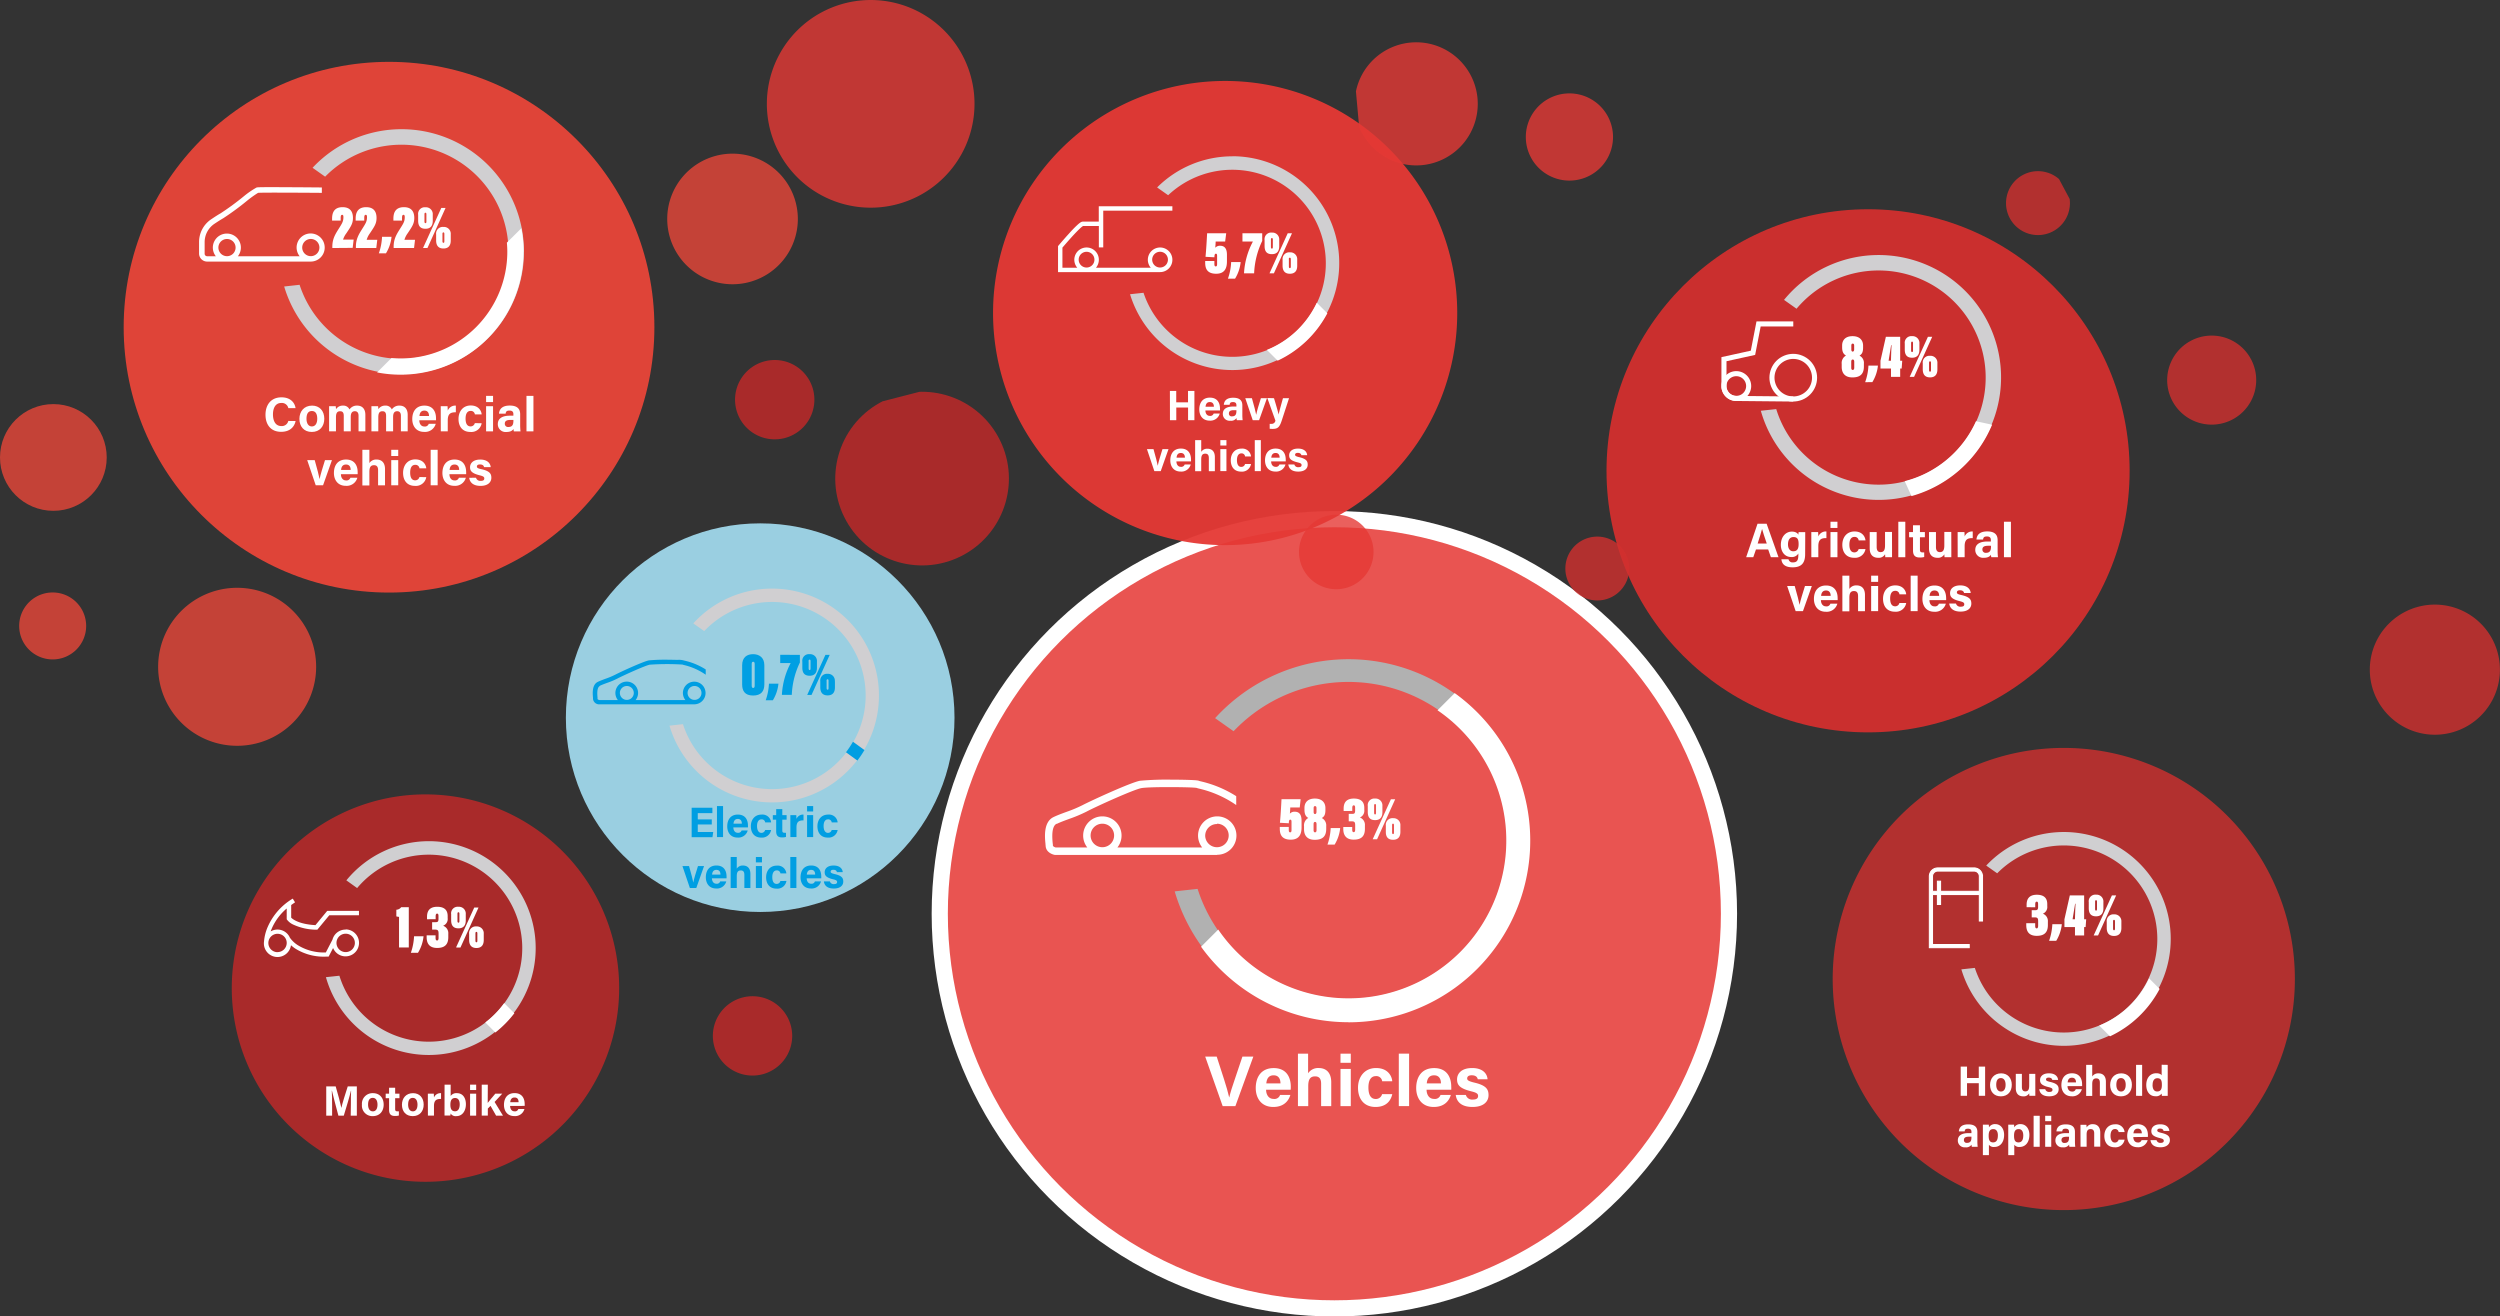 <svg xmlns="http://www.w3.org/2000/svg" xmlns:xlink="http://www.w3.org/1999/xlink" viewBox="0 0 927.24 488.28"><rect x="0" y="0" width="927.24" height="488.28" fill="#333333" stroke="none"/><defs><style>.cls-1,.cls-33,.cls-4,.cls-44{fill:none;}.cls-2{clip-path:url(#clip-path);}.cls-3{fill:#e95451;}.cls-33,.cls-4,.cls-44{stroke:#fff;}.cls-4{stroke-miterlimit:8;stroke-width:6px;}.cls-5{clip-path:url(#clip-path-2);}.cls-14,.cls-6{fill:#e84639;}.cls-10,.cls-12,.cls-6,.cls-8{opacity:0.95;}.cls-7{clip-path:url(#clip-path-3);}.cls-20,.cls-8{fill:#e53935;}.cls-9{clip-path:url(#clip-path-4);}.cls-10,.cls-25{fill:#d2302f;}.cls-11{clip-path:url(#clip-path-5);}.cls-12{fill:#a0d7ea;}.cls-13{clip-path:url(#clip-path-6);}.cls-14,.cls-20,.cls-25,.cls-35{opacity:0.8;}.cls-15{clip-path:url(#clip-path-7);}.cls-16{clip-path:url(#clip-path-8);}.cls-17{clip-path:url(#clip-path-9);}.cls-18{clip-path:url(#clip-path-10);}.cls-19{clip-path:url(#clip-path-11);}.cls-21{clip-path:url(#clip-path-12);}.cls-22{clip-path:url(#clip-path-14);}.cls-23{clip-path:url(#clip-path-16);}.cls-24{clip-path:url(#clip-path-18);}.cls-26{clip-path:url(#clip-path-20);}.cls-27{clip-path:url(#clip-path-22);}.cls-28{clip-path:url(#clip-path-24);}.cls-29{clip-path:url(#clip-path-26);}.cls-30{clip-path:url(#clip-path-28);}.cls-31{fill:#d0cfd1;}.cls-32{fill:#fff;}.cls-33,.cls-44{stroke-miterlimit:10;}.cls-33{stroke-width:0.39px;}.cls-34{clip-path:url(#clip-path-30);}.cls-35{fill:#c62828;}.cls-36{clip-path:url(#clip-path-32);}.cls-37{clip-path:url(#clip-path-34);}.cls-38{clip-path:url(#clip-path-36);}.cls-39{clip-path:url(#clip-path-38);}.cls-40{clip-path:url(#clip-path-40);}.cls-41{fill:#b1b1b1;}.cls-42{clip-path:url(#clip-path-42);}.cls-43{clip-path:url(#clip-path-44);}.cls-44{stroke-width:1.88px;}.cls-45{clip-path:url(#clip-path-47);}.cls-46{fill:#009fe3;}.cls-47{fill:#009ee2;}.cls-48{clip-path:url(#clip-path-49);}</style><clipPath id="clip-path" transform="translate(-1 -4.41)"><rect class="cls-1" x="345.55" y="192.98" width="300.72" height="300.71"/></clipPath><clipPath id="clip-path-2" transform="translate(-1 -4.41)"><rect class="cls-1" x="45.87" y="26.36" width="198.84" height="198.84"/></clipPath><clipPath id="clip-path-3" transform="translate(-1 -4.41)"><rect class="cls-1" x="368.32" y="33.44" width="174.17" height="174.17"/></clipPath><clipPath id="clip-path-4" transform="translate(-1 -4.41)"><rect class="cls-1" x="595.85" y="81.03" width="196.02" height="196.02"/></clipPath><clipPath id="clip-path-5" transform="translate(-1 -4.41)"><rect class="cls-1" x="209.88" y="197.52" width="146.15" height="146.15"/></clipPath><clipPath id="clip-path-6" transform="translate(-1 -4.41)"><rect class="cls-1" x="58.66" y="221.43" width="60.6" height="60.6"/></clipPath><clipPath id="clip-path-7" transform="translate(-1 -4.41)"><rect class="cls-1" y="153.3" width="41.57" height="41.57"/></clipPath><clipPath id="clip-path-8" transform="translate(-1 -4.41)"><rect class="cls-1" x="247.47" y="60.4" width="50.45" height="50.45"/></clipPath><clipPath id="clip-path-9" transform="translate(-1 -4.41)"><rect class="cls-1" x="7.11" y="223.15" width="26.85" height="26.85"/></clipPath><clipPath id="clip-path-10" transform="translate(-1 -4.41)"><rect class="cls-1" x="284.42" y="3.42" width="79.02" height="79.02" transform="translate(-2.56 29.5) rotate(-5.19)"/></clipPath><clipPath id="clip-path-11" transform="translate(-1 -4.41)"><rect class="cls-1" x="-515.45" y="-251.84" width="1920" height="1080"/></clipPath><clipPath id="clip-path-12" transform="translate(-1 -4.41)"><rect class="cls-1" x="502.43" y="19.09" width="47.67" height="47.67" transform="matrix(1, -0.09, 0.09, 1, -1.73, 47.82)"/></clipPath><clipPath id="clip-path-14" transform="translate(-1 -4.41)"><rect class="cls-1" x="565.93" y="38.05" width="34.33" height="34.33" transform="translate(-2.6 53.03) rotate(-5.2)"/></clipPath><clipPath id="clip-path-16" transform="translate(-1 -4.41)"><rect class="cls-1" x="481.82" y="194.3" width="29.65" height="29.65" transform="translate(-16.89 45.82) rotate(-5.19)"/></clipPath><clipPath id="clip-path-18" transform="translate(-1 -4.41)"><rect class="cls-1" x="679.75" y="280.78" width="173.41" height="173.41" transform="translate(-82.77 403.69) rotate(-28.06)"/></clipPath><clipPath id="clip-path-20" transform="translate(-1 -4.41)"><rect class="cls-1" x="803.8" y="127.9" width="35" height="35" transform="translate(28.12 403.38) rotate(-28.06)"/></clipPath><clipPath id="clip-path-22" transform="translate(-1 -4.41)"><rect class="cls-1" x="580.58" y="202.44" width="25.68" height="25.68" transform="translate(-31.52 304.44) rotate(-28.06)"/></clipPath><clipPath id="clip-path-24" transform="translate(-1 -4.41)"><rect class="cls-1" x="744.03" y="66.91" width="25.68" height="25.68" transform="matrix(0.88, -0.47, 0.47, 0.88, 51.43, 365.35)"/></clipPath><clipPath id="clip-path-26" transform="translate(-1 -4.41)"><rect class="cls-1" x="878.97" y="227.66" width="50.26" height="50.26" transform="translate(-12.65 454.94) rotate(-28.06)"/></clipPath><clipPath id="clip-path-28" transform="translate(-1 -4.41)"><rect class="cls-1" x="704.8" y="312.99" width="123.31" height="108.99"/></clipPath><clipPath id="clip-path-30" transform="translate(-1 -4.41)"><rect class="cls-1" x="85.96" y="298.06" width="145.67" height="145.67" transform="translate(-88.97 52.47) rotate(-14.71)"/></clipPath><clipPath id="clip-path-32" transform="translate(-1 -4.41)"><rect class="cls-1" x="264.4" y="372.91" width="31.42" height="31.42" transform="translate(-89.5 83.86) rotate(-14.71)"/></clipPath><clipPath id="clip-path-34" transform="translate(-1 -4.41)"><rect class="cls-1" x="272.63" y="136.94" width="31.42" height="31.42" transform="translate(-29.31 78.21) rotate(-14.71)"/></clipPath><clipPath id="clip-path-36" transform="translate(-1 -4.41)"><rect class="cls-1" x="309.8" y="148.72" width="66.39" height="66.39" transform="matrix(0.97, -0.25, 0.25, 0.97, -34.95, 93.05)"/></clipPath><clipPath id="clip-path-38" transform="translate(-1 -4.41)"><rect class="cls-1" x="98.87" y="316.4" width="100.88" height="108.99"/></clipPath><clipPath id="clip-path-40" transform="translate(-1 -4.41)"><rect class="cls-1" x="388.53" y="248.91" width="183.72" height="184.6"/></clipPath><clipPath id="clip-path-42" transform="translate(-1 -4.41)"><rect class="cls-1" x="74.88" y="52.33" width="126.99" height="141.45"/></clipPath><clipPath id="clip-path-44" transform="translate(-1 -4.41)"><rect class="cls-1" x="639.47" y="99.04" width="104.15" height="146.41"/></clipPath><clipPath id="clip-path-47" transform="translate(-1 -4.41)"><rect class="cls-1" x="220.86" y="222.71" width="106.14" height="108.96"/></clipPath><clipPath id="clip-path-49" transform="translate(-1 -4.41)"><rect class="cls-1" x="393.42" y="62.39" width="104.29" height="123.51"/></clipPath></defs><g id="Livello_2" data-name="Livello 2"><g id="Livello_2-2" data-name="Livello 2"><g class="cls-2"><circle class="cls-3" cx="494.91" cy="338.92" r="146.36"/><circle class="cls-4" cx="494.91" cy="338.92" r="146.36"/></g><g class="cls-5"><circle class="cls-6" cx="144.29" cy="121.36" r="98.42"/></g><g class="cls-7"><path class="cls-8" d="M516.27,59.65a86.08,86.08,0,1,1-121.74,0A86.08,86.08,0,0,1,516.27,59.65Z" transform="translate(-1 -4.41)"/></g><g class="cls-9"><circle class="cls-10" cx="692.86" cy="174.62" r="97.01"/></g><g class="cls-11"><circle class="cls-12" cx="281.95" cy="266.18" r="72.07"/></g><g class="cls-13"><path class="cls-14" d="M109.67,231a29.3,29.3,0,1,1-41.43,0A29.3,29.3,0,0,1,109.67,231Z" transform="translate(-1 -4.41)"/></g><g class="cls-15"><circle class="cls-14" cx="19.79" cy="169.67" r="19.79"/></g><g class="cls-16"><path class="cls-14" d="M289.82,68.49a24.22,24.22,0,1,1-34.25,0A24.23,24.23,0,0,1,289.82,68.49Z" transform="translate(-1 -4.41)"/></g><g class="cls-17"><path class="cls-14" d="M29.32,227.79a12.42,12.42,0,1,1-17.57,0A12.43,12.43,0,0,1,29.32,227.79Z" transform="translate(-1 -4.41)"/></g><g class="cls-18"><g class="cls-19"><path class="cls-20" d="M294.35,18.27a38.51,38.51,0,1,1,4.93,54.24A38.52,38.52,0,0,1,294.35,18.27Z" transform="translate(-1 -4.41)"/></g></g><g class="cls-21"><g class="cls-19"><path class="cls-20" d="M508.73,28.31a22.83,22.83,0,1,1,2.92,32.16A22.84,22.84,0,0,1,508.73,28.31Z" transform="translate(-1 -4.41)"/></g></g><g class="cls-22"><g class="cls-19"><path class="cls-20" d="M570.67,44.87a16.17,16.17,0,1,1,2.07,22.77A16.16,16.16,0,0,1,570.67,44.87Z" transform="translate(-1 -4.41)"/></g></g><g class="cls-23"><g class="cls-19"><path class="cls-20" d="M486,200.28a13.82,13.82,0,1,1,1.77,19.47A13.82,13.82,0,0,1,486,200.28Z" transform="translate(-1 -4.41)"/></g></g><g class="cls-24"><g class="cls-19"><path class="cls-25" d="M684.47,342.51a85.71,85.71,0,1,1,57,107A85.71,85.71,0,0,1,684.47,342.51Z" transform="translate(-1 -4.41)"/></g></g><g class="cls-26"><g class="cls-19"><path class="cls-25" d="M805.51,140.6a16.51,16.51,0,1,1,11,20.59A16.51,16.51,0,0,1,805.51,140.6Z" transform="translate(-1 -4.41)"/></g></g><g class="cls-27"><g class="cls-19"><path class="cls-25" d="M582.1,211.83A11.84,11.84,0,1,1,590,226.61,11.84,11.84,0,0,1,582.1,211.83Z" transform="translate(-1 -4.41)"/></g></g><g class="cls-28"><g class="cls-19"><path class="cls-25" d="M745.54,76.3a11.85,11.85,0,1,1,7.88,14.78A11.85,11.85,0,0,1,745.54,76.3Z" transform="translate(-1 -4.41)"/></g></g><g class="cls-29"><g class="cls-19"><path class="cls-25" d="M881,245.75a24.13,24.13,0,1,1,16.05,30.12A24.14,24.14,0,0,1,881,245.75Z" transform="translate(-1 -4.41)"/></g></g><g class="cls-30"><path class="cls-31" d="M766.46,313a39.49,39.49,0,0,0-28.78,12.45l4.07,2.87a34.69,34.69,0,1,1-8.29,35.08l-5,.54a39.65,39.65,0,1,0,38-50.94" transform="translate(-1 -4.41)"/></g><path class="cls-32" d="M728.21,400h2.35v4.23h4.36V400h2.35v10.85h-2.35v-4.69h-4.36v4.69h-2.35Z" transform="translate(-1 -4.41)"/><path class="cls-32" d="M747.16,406.76c0,2.47-1.47,4.28-4.06,4.28s-4-1.8-4-4.23,1.52-4.3,4.11-4.3C745.61,402.51,747.16,404.21,747.16,406.76Zm-5.77,0c0,1.57.68,2.5,1.76,2.5s1.72-.93,1.72-2.49-.62-2.51-1.75-2.51S741.39,405.06,741.39,406.78Z" transform="translate(-1 -4.41)"/><path class="cls-32" d="M755.89,408.49c0,.78,0,1.64,0,2.36h-2.21c0-.21-.05-.65-.06-.94a2.31,2.31,0,0,1-2.24,1.13c-1.66,0-2.73-1-2.73-3V402.7h2.26v4.86c0,.9.28,1.64,1.26,1.64s1.45-.54,1.45-2.16V402.7h2.26Z" transform="translate(-1 -4.41)"/><path class="cls-32" d="M759.58,408.4a1.41,1.41,0,0,0,1.54,1c.84,0,1.14-.3,1.14-.8s-.35-.72-1.52-1c-2.65-.65-3.09-1.48-3.09-2.63s.85-2.47,3.31-2.47,3.31,1.35,3.38,2.46h-2.15c-.07-.3-.27-.87-1.33-.87-.75,0-1,.33-1,.7s.25.6,1.58.91c2.72.63,3.1,1.56,3.1,2.75,0,1.36-1,2.58-3.51,2.58s-3.5-1.19-3.68-2.64Z" transform="translate(-1 -4.41)"/><path class="cls-32" d="M767.83,407.26c0,1,.52,2,1.64,2a1.28,1.28,0,0,0,1.42-.87h2.26a3.57,3.57,0,0,1-3.74,2.63c-2.68,0-3.85-2-3.85-4.14,0-2.56,1.31-4.39,3.93-4.39,2.8,0,3.75,2,3.75,4.06a4.94,4.94,0,0,1,0,.69Zm3.15-1.38c0-.95-.39-1.75-1.49-1.75s-1.52.74-1.61,1.75Z" transform="translate(-1 -4.41)"/><path class="cls-32" d="M777,399.36v4.31a2.62,2.62,0,0,1,2.34-1.16c1.52,0,2.73.9,2.73,3.11v5.23h-2.24V406c0-1.06-.38-1.62-1.33-1.62-1.25,0-1.5.93-1.5,2.19v4.32h-2.25V399.36Z" transform="translate(-1 -4.41)"/><path class="cls-32" d="M791.71,406.76c0,2.47-1.48,4.28-4.06,4.28s-4-1.8-4-4.23,1.52-4.3,4.11-4.3C790.16,402.51,791.71,404.21,791.71,406.76Zm-5.77,0c0,1.57.67,2.5,1.76,2.5s1.72-.93,1.72-2.49-.63-2.51-1.75-2.51S785.94,405.06,785.94,406.78Z" transform="translate(-1 -4.41)"/><path class="cls-32" d="M793.26,410.85V399.36h2.25v11.49Z" transform="translate(-1 -4.41)"/><path class="cls-32" d="M805,399.36v9.25c0,.75,0,1.5,0,2.24h-2.17c0-.24-.09-.66-.1-.85a2.46,2.46,0,0,1-2.31,1c-2.06,0-3.38-1.65-3.38-4.19s1.4-4.34,3.71-4.34c1.17,0,1.8.42,2,.78v-3.93Zm-5.63,7.43c0,1.59.62,2.45,1.73,2.45,1.55,0,1.73-1.3,1.73-2.47,0-1.39-.2-2.45-1.68-2.45C800,404.32,799.39,405.25,799.39,406.79Z" transform="translate(-1 -4.41)"/><path class="cls-32" d="M734.4,427.64a18,18,0,0,0,.11,2.11h-2.16a3.43,3.43,0,0,1-.11-.8,2.4,2.4,0,0,1-2.29,1,2.52,2.52,0,0,1-2.8-2.55c0-1.86,1.49-2.72,3.88-2.72h1.17v-.49c0-.58-.21-1.15-1.26-1.15s-1.16.4-1.26,1h-2.15c.12-1.45,1-2.62,3.5-2.6,2.18,0,3.37.86,3.37,2.8ZM732.2,426h-.92c-1.36,0-1.87.42-1.87,1.21a1,1,0,0,0,1.18,1.08c1.43,0,1.61-1,1.61-2.07Z" transform="translate(-1 -4.41)"/><path class="cls-32" d="M738.68,429v3.85h-2.24v-9.31c0-.66,0-1.31,0-2h2.19a9.82,9.82,0,0,1,.07,1,2.58,2.58,0,0,1,2.37-1.2c1.83,0,3.25,1.53,3.25,4,0,2.88-1.58,4.47-3.56,4.47A2.25,2.25,0,0,1,738.68,429Zm3.33-3.47c0-1.49-.61-2.34-1.68-2.34-1.28,0-1.74.83-1.74,2.47s.42,2.46,1.64,2.46S742,427.21,742,425.55Z" transform="translate(-1 -4.41)"/><path class="cls-32" d="M748.09,429v3.85h-2.24v-9.31c0-.66,0-1.31,0-2H748a9.82,9.82,0,0,1,.07,1,2.58,2.58,0,0,1,2.37-1.2c1.83,0,3.25,1.53,3.25,4,0,2.88-1.58,4.47-3.56,4.47A2.25,2.25,0,0,1,748.09,429Zm3.33-3.47c0-1.49-.61-2.34-1.68-2.34-1.28,0-1.74.83-1.74,2.47s.42,2.46,1.64,2.46S751.42,427.21,751.42,425.55Z" transform="translate(-1 -4.41)"/><path class="cls-32" d="M755.26,429.75v-11.5h2.26v11.5Z" transform="translate(-1 -4.41)"/><path class="cls-32" d="M759.55,418.25h2.25v2h-2.25Zm0,3.34h2.25v8.16h-2.25Z" transform="translate(-1 -4.41)"/><path class="cls-32" d="M770.59,427.64a18,18,0,0,0,.11,2.11h-2.16a3.43,3.43,0,0,1-.11-.8,2.4,2.4,0,0,1-2.29,1,2.52,2.52,0,0,1-2.8-2.55c0-1.86,1.49-2.72,3.88-2.72h1.17v-.49c0-.58-.21-1.15-1.26-1.15s-1.16.4-1.26,1h-2.15c.12-1.45,1-2.62,3.5-2.6,2.18,0,3.37.86,3.37,2.8Zm-2.2-1.61h-.92c-1.36,0-1.87.42-1.87,1.21a1,1,0,0,0,1.18,1.08c1.43,0,1.61-1,1.61-2.07Z" transform="translate(-1 -4.41)"/><path class="cls-32" d="M772.64,423.65c0-.69,0-1.45,0-2.06h2.19a8.22,8.22,0,0,1,.09,1,2.47,2.47,0,0,1,2.36-1.22c1.64,0,2.7,1.1,2.7,3.15v5.19h-2.25v-4.94c0-.92-.31-1.58-1.31-1.58s-1.5.53-1.5,2v4.55h-2.26Z" transform="translate(-1 -4.41)"/><path class="cls-32" d="M789,427.11a3.39,3.39,0,0,1-3.67,2.82c-2.53,0-3.84-1.75-3.84-4.2s1.47-4.32,4-4.32A3.23,3.23,0,0,1,789,424.3h-2.21a1.27,1.27,0,0,0-1.39-1.13c-1,0-1.62.91-1.62,2.49s.62,2.52,1.61,2.52a1.39,1.39,0,0,0,1.39-1.07Z" transform="translate(-1 -4.41)"/><path class="cls-32" d="M792.24,426.15c0,1,.51,2,1.64,2a1.28,1.28,0,0,0,1.42-.87h2.26a3.57,3.57,0,0,1-3.74,2.63c-2.69,0-3.85-2-3.85-4.14,0-2.56,1.31-4.38,3.93-4.38,2.8,0,3.75,2,3.75,4a4.94,4.94,0,0,1,0,.69Zm3.15-1.38c0-.95-.39-1.75-1.49-1.75s-1.52.74-1.61,1.75Z" transform="translate(-1 -4.41)"/><path class="cls-32" d="M800.85,427.29a1.41,1.41,0,0,0,1.54,1c.83,0,1.14-.3,1.14-.79s-.35-.73-1.52-1c-2.66-.65-3.09-1.48-3.09-2.63s.85-2.46,3.3-2.46,3.31,1.34,3.38,2.45h-2.14c-.07-.3-.27-.87-1.34-.87-.74,0-1,.33-1,.7s.25.6,1.57.91c2.72.63,3.11,1.56,3.11,2.76s-1,2.57-3.51,2.57-3.5-1.19-3.68-2.64Z" transform="translate(-1 -4.41)"/><path class="cls-32" d="M752.66,340.88V340c0-1.82.67-3.73,3.8-3.73,2.48,0,3.86,1.11,3.86,3.45v.76a2.67,2.67,0,0,1-1.63,2.81v0a2.93,2.93,0,0,1,1.86,3v1.22c0,2.69-1.29,4-4.14,4-3.17,0-3.88-2-3.88-4v-.69h3.31v.92c0,.71.16,1,.57,1s.53-.49.53-1v-1.65c0-1.11-.25-1.43-1.29-1.43h-1.1V342h1.26c.69,0,1.11-.09,1.11-1.17v-1.08c0-.55-.09-.92-.51-.92s-.55.39-.55,1v1.09Z" transform="translate(-1 -4.41)"/><path class="cls-32" d="M761,353.34a21.34,21.34,0,0,0,1.2-6.14h3.52a14.54,14.54,0,0,1-2.07,6.14Z" transform="translate(-1 -4.41)"/><path class="cls-32" d="M770.6,351.36v-3.1h-3.91v-2.88l2-8.87H774v8.85h.76l-.21,2.9H774v3.1Zm0-6.41c0-1.87.19-4.44.21-5.36h-.16c-.18,1.22-.76,4.48-.94,5.77h.89Z" transform="translate(-1 -4.41)"/><path class="cls-32" d="M781.14,339v2.32c0,1.84-.85,2.95-2.72,2.95s-2.66-1-2.71-2.88V339a2.45,2.45,0,0,1,2.71-2.76A2.54,2.54,0,0,1,781.14,339Zm-3.61,12.37,6.76-14.85h1.58l-6.71,14.85Zm.53-12.51v2.67c0,.44.13.62.36.62s.35-.14.35-.64v-2.65c0-.44-.14-.57-.35-.57S778.06,338.41,778.06,338.85Zm9.75,7.43v2.32c0,1.84-.86,2.94-2.72,2.94s-2.67-1.08-2.71-2.87V346.3a2.47,2.47,0,0,1,2.71-2.76A2.54,2.54,0,0,1,787.81,346.28Zm-3.09-.14v2.67c0,.44.14.62.37.62s.35-.14.35-.64v-2.65c0-.44-.14-.57-.35-.57S784.72,345.7,784.72,346.14Z" transform="translate(-1 -4.41)"/><g class="cls-30"><path class="cls-32" d="M802,371.19l-3.91-3.91a34.79,34.79,0,0,1-18.5,17.5l4,4A40,40,0,0,0,802,371.19" transform="translate(-1 -4.41)"/><path class="cls-32" d="M733.19,326.33H719.7a3.11,3.11,0,0,0-3.11,3.11V355.9h14.78v-1.17H717.76V336.19h1.82v3.68h1.17v-3.68h14.38V346h1.17v-16.6a3.11,3.11,0,0,0-3.11-3.11M720.75,335v-3.75h-1.17V335h-1.82v-5.57a1.94,1.94,0,0,1,1.94-1.94h13.49a1.94,1.94,0,0,1,1.94,1.94V335Z" transform="translate(-1 -4.41)"/><path class="cls-33" d="M733.19,326.33H719.7a3.11,3.11,0,0,0-3.11,3.11V355.9h14.78v-1.18H717.76V336.19h1.82v3.68h1.17v-3.68h14.38V346h1.17v-16.6A3.11,3.11,0,0,0,733.19,326.33ZM720.75,335v-3.75h-1.17V335h-1.82v-5.57a1.94,1.94,0,0,1,1.94-1.94h13.49a1.94,1.94,0,0,1,1.94,1.94V335Z" transform="translate(-1 -4.41)"/></g><g class="cls-34"><g class="cls-19"><path class="cls-35" d="M96.77,334.66a71.84,71.84,0,1,1,25.8,98.26A71.84,71.84,0,0,1,96.77,334.66Z" transform="translate(-1 -4.41)"/></g></g><g class="cls-36"><g class="cls-19"><path class="cls-35" d="M267.41,381.2a14.71,14.71,0,1,1,5.28,20.12A14.7,14.7,0,0,1,267.41,381.2Z" transform="translate(-1 -4.41)"/></g></g><g class="cls-37"><g class="cls-19"><path class="cls-35" d="M275.64,145.23a14.71,14.71,0,1,1,5.28,20.12A14.7,14.7,0,0,1,275.64,145.23Z" transform="translate(-1 -4.41)"/></g></g><g class="cls-38"><g class="cls-19"><circle class="cls-35" cx="343" cy="181.92" r="32.2" transform="translate(-46.18 185.3) rotate(-29.09)"/></g></g><g class="cls-39"><path class="cls-31" d="M160.09,316.4a39.55,39.55,0,0,0-30.63,14.53l4,2.86a34.68,34.68,0,1,1-6.58,32.51l-5,.54a39.65,39.65,0,1,0,38.15-50.44" transform="translate(-1 -4.41)"/><path class="cls-32" d="M131.14,414.12c0-1.85,0-3.93.08-5.15h-.07c-.51,2.21-1.6,5.83-2.64,9.23h-2c-.79-3-1.91-7.09-2.39-9.26h-.07c.09,1.27.13,3.51.13,5.37v3.89H122V407.34h3.5c.84,2.84,1.79,6.39,2.12,8h0c.26-1.42,1.46-5.23,2.36-8h3.37V418.2h-2.27Z" transform="translate(-1 -4.41)"/><path class="cls-32" d="M143.3,414.11c0,2.46-1.48,4.27-4.06,4.27a3.89,3.89,0,0,1-4-4.23,3.94,3.94,0,0,1,4.11-4.29C141.74,409.86,143.3,411.55,143.3,414.11Zm-5.78,0c0,1.57.68,2.5,1.77,2.5s1.72-.93,1.72-2.49-.63-2.51-1.75-2.51S137.52,412.4,137.52,414.12Z" transform="translate(-1 -4.41)"/><path class="cls-32" d="M144.05,410.05h1.26v-2.21h2.25v2.21h1.6v1.69h-1.6v4c0,.62.19.86.86.86a4.88,4.88,0,0,0,.52,0v1.55a5.21,5.21,0,0,1-1.52.16c-1.59,0-2.11-.85-2.11-2.28v-4.29h-1.26Z" transform="translate(-1 -4.41)"/><path class="cls-32" d="M158.14,414.11c0,2.46-1.48,4.27-4.06,4.27s-4-1.8-4-4.23,1.52-4.29,4.11-4.29C156.59,409.86,158.14,411.55,158.14,414.11Zm-5.77,0c0,1.57.67,2.5,1.76,2.5s1.72-.93,1.72-2.49-.63-2.51-1.75-2.51S152.37,412.4,152.37,414.12Z" transform="translate(-1 -4.41)"/><path class="cls-32" d="M159.69,412.26c0-.81,0-1.53,0-2.21h2.21c0,.18.06,1,.06,1.43a2.59,2.59,0,0,1,2.62-1.62V412c-1.64,0-2.62.4-2.62,2.63v3.56h-2.25Z" transform="translate(-1 -4.41)"/><path class="cls-32" d="M165.89,406.7h2.26v4.21a2.55,2.55,0,0,1,2.33-1.05c2.22,0,3.32,1.83,3.32,4.12s-1.2,4.4-3.54,4.4a2.2,2.2,0,0,1-2.14-1,3.64,3.64,0,0,1-.09.78h-2.16c0-.89,0-1.79,0-2.67Zm5.62,7.32c0-1.36-.5-2.36-1.72-2.36s-1.75.84-1.75,2.5c0,1.38.41,2.43,1.73,2.43C170.91,416.59,171.51,415.56,171.51,414Z" transform="translate(-1 -4.41)"/><path class="cls-32" d="M175.35,406.7h2.26v2h-2.26Zm0,3.35h2.26v8.15h-2.26Z" transform="translate(-1 -4.41)"/><path class="cls-32" d="M181.89,413.48c.6-.81,1.68-2.07,2.81-3.43h2.58l-2.84,3.07,3.11,5.08H185l-2.07-3.63-1,1v2.62h-2.26V406.7h2.26Z" transform="translate(-1 -4.41)"/><path class="cls-32" d="M190.2,414.6c0,1,.51,2,1.63,2a1.28,1.28,0,0,0,1.42-.87h2.26a3.57,3.57,0,0,1-3.74,2.63c-2.68,0-3.85-2-3.85-4.14,0-2.56,1.32-4.38,3.93-4.38,2.8,0,3.75,2,3.75,4.06a4.86,4.86,0,0,1,0,.68Zm3.14-1.38c0-1-.39-1.75-1.49-1.75s-1.52.75-1.61,1.75Z" transform="translate(-1 -4.41)"/></g><path class="cls-32" d="M149,355.83V344.47a4,4,0,0,1-1-.18v-2.46a2.35,2.35,0,0,0,1.79-.94h2.83v14.94Z" transform="translate(-1 -4.41)"/><path class="cls-32" d="M153.38,357.81a21.6,21.6,0,0,0,1.19-6.14h3.52a14.36,14.36,0,0,1-2.07,6.14Z" transform="translate(-1 -4.41)"/><path class="cls-32" d="M159.38,345.35v-.9c0-1.82.67-3.72,3.79-3.72,2.49,0,3.87,1.1,3.87,3.45v.75a2.65,2.65,0,0,1-1.64,2.81v.05a2.92,2.92,0,0,1,1.87,3V352c0,2.69-1.29,4-4.14,4-3.18,0-3.89-2.05-3.89-4v-.69h3.31v.92c0,.72.16,1,.58,1s.53-.48.53-.94v-1.66c0-1.1-.26-1.43-1.29-1.43h-1.1v-2.76h1.26c.69,0,1.1-.09,1.1-1.17v-1.08c0-.55-.09-.92-.5-.92s-.55.39-.55,1v1.08Z" transform="translate(-1 -4.41)"/><path class="cls-32" d="M173.75,343.46v2.33c0,1.83-.85,2.94-2.71,2.94s-2.67-1-2.71-2.88v-2.36a2.44,2.44,0,0,1,2.71-2.76A2.53,2.53,0,0,1,173.75,343.46Zm-3.61,12.37L176.9,341h1.59l-6.71,14.85Zm.53-12.51V346c0,.44.14.62.37.62s.35-.14.35-.64v-2.65c0-.43-.14-.57-.35-.57S170.67,342.89,170.67,343.32Zm9.75,7.43v2.32c0,1.84-.85,2.95-2.71,2.95s-2.67-1.08-2.71-2.88v-2.36a2.47,2.47,0,0,1,2.71-2.76A2.53,2.53,0,0,1,180.42,350.75Zm-3.08-.14v2.67c0,.44.14.62.37.62s.34-.14.34-.64v-2.65c0-.43-.13-.57-.34-.57S177.34,350.18,177.34,350.61Z" transform="translate(-1 -4.41)"/><g class="cls-39"><path class="cls-32" d="M191.75,380.2,188,376.45a35,35,0,0,1-7,7.18l3.73,3.73a40.21,40.21,0,0,0,7.06-7.16" transform="translate(-1 -4.41)"/><path class="cls-32" d="M129.18,349.19a5,5,0,0,0-4.86,3.71l-2.47,4.77h-.12a18.32,18.32,0,0,1-10.28-2.7,10.35,10.35,0,0,1-2.94-2.79,5,5,0,0,0-7.12-2.31c.14-.4.3-.8.48-1.23a20.41,20.41,0,0,1,5.47-7.28v4l.14.2a6.13,6.13,0,0,0,2.31,1.79,20.81,20.81,0,0,0,8.5,1.88l.41,0,4.44-5.36h11v-1.63H122.37L118,347.54c-6.16-.34-8.43-2.21-9-2.77v-4.69c.46-.33.93-.65,1.43-1l-.85-1.38a22.84,22.84,0,0,0-9.21,10.33,17,17,0,0,0-1.45,5.61h0a5,5,0,0,0,10,1.35,13,13,0,0,0,1.58,1.23,19.8,19.8,0,0,0,11.27,3h1.12l1.65-3.2a5,5,0,1,0,4.68-6.9m-25.27,8.45a3.41,3.41,0,1,1,3.14-4.73h0l0,0a3.45,3.45,0,0,1,.25,1.29,3.41,3.41,0,0,1-3.4,3.41m25.27,0a3.41,3.41,0,1,1,3.41-3.41,3.41,3.41,0,0,1-3.41,3.41" transform="translate(-1 -4.41)"/></g><g class="cls-40"><path class="cls-41" d="M501.13,248.91a66.91,66.91,0,0,0-49.46,21.86l6.86,4.85a58.77,58.77,0,1,1-13.35,58.47l-8.49.93a67.17,67.17,0,1,0,64.44-86.11" transform="translate(-1 -4.41)"/></g><path class="cls-32" d="M454.48,414.66,448,396.29h4.27l2.74,8.48c.82,2.57,1.46,4.75,1.88,6.63h.05c.38-1.72,1.1-4,2-6.57l2.87-8.54h4.05l-6.66,18.37Z" transform="translate(-1 -4.41)"/><path class="cls-32" d="M470.59,408.58c0,1.73.87,3.41,2.77,3.41a2.17,2.17,0,0,0,2.41-1.47h3.82c-.49,1.69-2,4.46-6.33,4.46-4.54,0-6.51-3.4-6.51-7,0-4.32,2.22-7.42,6.65-7.42,4.74,0,6.35,3.43,6.35,6.88a8.48,8.48,0,0,1-.05,1.16Zm5.33-2.34c0-1.61-.67-3-2.53-3s-2.56,1.26-2.72,3Z" transform="translate(-1 -4.41)"/><path class="cls-32" d="M486.17,395.2v7.29a4.45,4.45,0,0,1,3.95-1.95c2.58,0,4.63,1.53,4.63,5.27v8.85H491v-8.28c0-1.79-.64-2.75-2.24-2.75-2.12,0-2.54,1.58-2.54,3.71v7.32h-3.82V395.2Z" transform="translate(-1 -4.41)"/><path class="cls-32" d="M498.19,395.2H502v3.41h-3.82Zm0,5.67H502v13.79h-3.82Z" transform="translate(-1 -4.41)"/><path class="cls-32" d="M517.39,410.21c-.48,2.29-2.09,4.77-6.21,4.77-4.29,0-6.5-3-6.5-7.12s2.49-7.32,6.69-7.32c4.65,0,5.94,3.34,6,4.9h-3.73a2.16,2.16,0,0,0-2.37-1.9c-1.74,0-2.73,1.53-2.73,4.2,0,2.94,1,4.28,2.72,4.28a2.35,2.35,0,0,0,2.35-1.81Z" transform="translate(-1 -4.41)"/><path class="cls-32" d="M519.81,414.66V395.2h3.82v19.46Z" transform="translate(-1 -4.41)"/><path class="cls-32" d="M530.11,408.58c0,1.73.86,3.41,2.77,3.41a2.16,2.16,0,0,0,2.4-1.47h3.83c-.49,1.69-2,4.46-6.34,4.46-4.54,0-6.51-3.4-6.51-7,0-4.32,2.22-7.42,6.65-7.42,4.74,0,6.35,3.43,6.35,6.88a8.48,8.48,0,0,1,0,1.16Zm5.33-2.34c0-1.61-.67-3-2.54-3s-2.56,1.26-2.72,3Z" transform="translate(-1 -4.41)"/><path class="cls-32" d="M544.68,410.51a2.39,2.39,0,0,0,2.61,1.72c1.41,0,1.93-.5,1.93-1.34s-.6-1.23-2.57-1.72c-4.5-1.11-5.23-2.5-5.23-4.45s1.43-4.18,5.59-4.18,5.6,2.29,5.72,4.16H549.1c-.12-.51-.46-1.47-2.26-1.47-1.26,0-1.67.56-1.67,1.18s.43,1,2.67,1.54c4.6,1.07,5.25,2.65,5.25,4.67,0,2.28-1.73,4.36-5.94,4.36s-5.92-2-6.22-4.47Z" transform="translate(-1 -4.41)"/><path class="cls-32" d="M483.07,303.9h-3.52c0,.6-.09,1.68-.14,2.3a2.26,2.26,0,0,1,1.8-.73c1.86,0,2.53,1.33,2.53,3.33v2.46c0,2.21-.63,4.58-4,4.58-3.68,0-4.07-2.35-4.07-4.16v-.56H479v1.11c0,.5.1.89.51.89s.51-.34.51-.89v-3c0-.67-.19-.81-.46-.81s-.56.21-.53,1.34l-3.31-.19c.25-2.46.43-5.65.59-8.73h7.09Z" transform="translate(-1 -4.41)"/><path class="cls-32" d="M484.66,312v-1.11a3.15,3.15,0,0,1,1.58-3.1c-.8-.48-1.42-1.17-1.42-3.06v-.67c0-1.95,1.17-3.47,3.86-3.47s3.91,1.57,3.91,3.5v.73c0,1.93-.53,2.46-1.33,3a3.07,3.07,0,0,1,1.63,3v1c0,2.6-1.15,4.07-4.23,4.07C485.92,315.93,484.66,314.32,484.66,312Zm4.64.32v-2.21c0-.71-.27-.85-.55-.85s-.55.16-.55.85v2.21c0,.57.23.8.55.8S489.3,312.85,489.3,312.32Zm-1.08-8.12v1.34c0,.55.19.8.53.8s.53-.34.53-.83v-1.35c0-.49-.14-.76-.53-.76S488.22,303.63,488.22,304.2Z" transform="translate(-1 -4.41)"/><path class="cls-32" d="M493.35,317.68a21.7,21.7,0,0,0,1.2-6.14h3.52a14.54,14.54,0,0,1-2.07,6.14Z" transform="translate(-1 -4.41)"/><path class="cls-32" d="M499.35,305.21v-.89c0-1.82.67-3.73,3.8-3.73,2.48,0,3.86,1.11,3.86,3.45v.76a2.68,2.68,0,0,1-1.63,2.81v0a2.93,2.93,0,0,1,1.86,3v1.22c0,2.69-1.29,4-4.14,4-3.17,0-3.88-2.05-3.88-4v-.69h3.31v.92c0,.71.16,1,.57,1s.53-.48.53-.94v-1.65c0-1.11-.25-1.43-1.29-1.43h-1.1v-2.76h1.26c.69,0,1.11-.09,1.11-1.17v-1.08c0-.55-.09-.92-.51-.92s-.55.39-.55,1v1.08Z" transform="translate(-1 -4.41)"/><path class="cls-32" d="M513.73,303.33v2.32c0,1.84-.85,2.94-2.71,2.94s-2.67-1-2.72-2.87v-2.37a2.45,2.45,0,0,1,2.72-2.76A2.54,2.54,0,0,1,513.73,303.33Zm-3.61,12.37,6.76-14.85h1.59l-6.72,14.85Zm.53-12.51v2.67c0,.43.13.62.37.62s.34-.14.34-.65v-2.64c0-.44-.14-.57-.34-.57S510.65,302.75,510.65,303.19Zm9.75,7.43v2.32c0,1.84-.85,2.94-2.72,2.94S515,314.8,515,313v-2.37a2.47,2.47,0,0,1,2.71-2.76A2.54,2.54,0,0,1,520.4,310.62Zm-3.09-.14v2.67c0,.43.14.62.37.62s.35-.14.35-.65v-2.64c0-.44-.14-.57-.35-.57S517.31,310,517.31,310.48Z" transform="translate(-1 -4.41)"/><g class="cls-40"><path class="cls-32" d="M501.13,383.58a67.4,67.4,0,0,0,39.41-122.1l-6.37,6.37a58.52,58.52,0,1,1-81.33,81.33l-6.37,6.37a67.37,67.37,0,0,0,54.66,28" transform="translate(-1 -4.41)"/><path class="cls-32" d="M392.92,310c1.4-.68,2.95-1.24,4.58-1.84a54.06,54.06,0,0,0,6.38-2.67c3.77-2,17.61-8.25,20.44-8.77,3-.56,18.78-.41,20.45-.09a10,10,0,0,0,1.15.32A40,40,0,0,1,459.51,303v-3.29a41.94,41.94,0,0,0-12.93-5.45c-.34-.08-.73-.18-.83-.22-.27-.11-.6-.25-3.78-.36-1.79-.06-4.11-.1-6.54-.1a110.34,110.34,0,0,0-11.62.41c-3.39.63-17.53,7.11-21.22,9a48.84,48.84,0,0,1-6,2.53c-1.7.62-3.3,1.21-4.82,1.93-3.77,1.8-3.28,7.35-3,10,0,.29.05.55.06.72.11,2.17,2.2,3.12,3.42,3.33l.12,0h60.1v-.06a7.12,7.12,0,1,0-5.58-2.7H415.44a7.12,7.12,0,1,0-11.16,0H392.56c-.3-.08-1-.34-1.05-.73,0-.23,0-.5-.07-.83-.17-1.88-.56-6.29,1.48-7.26m16.94,0a4.36,4.36,0,1,1-4.36,4.36,4.36,4.36,0,0,1,4.36-4.36m42.53,0A4.36,4.36,0,1,1,448,314.4a4.36,4.36,0,0,1,4.36-4.36" transform="translate(-1 -4.41)"/></g><g class="cls-42"><path class="cls-31" d="M149.93,52.33a45.15,45.15,0,0,0-33,14.31l4.66,3.3a39.71,39.71,0,1,1-9.47,40.1l-5.72.63a45.41,45.41,0,1,0,43.52-58.34" transform="translate(-1 -4.41)"/></g><path class="cls-32" d="M110.64,160.57c-.5,2.32-2.25,4-5.37,4-3.94,0-5.8-2.79-5.8-6.33s1.92-6.46,5.93-6.46c3.31,0,4.92,1.94,5.22,4h-2.68a2.44,2.44,0,0,0-2.62-1.91c-2.22,0-3.08,2-3.08,4.25,0,2.11.75,4.32,3.15,4.32a2.46,2.46,0,0,0,2.54-1.9Z" transform="translate(-1 -4.41)"/><path class="cls-32" d="M121.28,159.72c0,2.82-1.69,4.9-4.64,4.9s-4.59-2.07-4.59-4.85,1.74-4.92,4.71-4.92C119.51,154.85,121.28,156.79,121.28,159.72Zm-6.61,0c0,1.79.78,2.86,2,2.86s2-1.07,2-2.85c0-1.95-.72-2.88-2-2.88S114.67,157.76,114.67,159.74Z" transform="translate(-1 -4.41)"/><path class="cls-32" d="M123.06,157.47c0-.8,0-1.6,0-2.4h2.47c0,.22.08.75.1,1.11a2.91,2.91,0,0,1,2.59-1.33,2.48,2.48,0,0,1,2.41,1.42,3.25,3.25,0,0,1,2.88-1.42c1.62,0,3,1,3,3.43v6.12h-2.53v-5.81c0-.84-.3-1.66-1.36-1.66s-1.53.7-1.53,2.14v5.33H128.5v-5.71c0-1-.24-1.75-1.34-1.75s-1.55.65-1.55,2.25v5.21h-2.55Z" transform="translate(-1 -4.41)"/><path class="cls-32" d="M138.76,157.47c0-.8,0-1.6,0-2.4h2.47a9.68,9.68,0,0,1,.1,1.11,2.94,2.94,0,0,1,2.6-1.33,2.45,2.45,0,0,1,2.4,1.42,3.26,3.26,0,0,1,2.88-1.42c1.63,0,3,1,3,3.43v6.12h-2.52v-5.81c0-.84-.31-1.66-1.37-1.66s-1.52.7-1.52,2.14v5.33H144.2v-5.71c0-1-.24-1.75-1.34-1.75s-1.55.65-1.55,2.25v5.21h-2.55Z" transform="translate(-1 -4.41)"/><path class="cls-32" d="M156.52,160.29c0,1.17.58,2.31,1.87,2.31a1.48,1.48,0,0,0,1.63-1h2.59a4.09,4.09,0,0,1-4.29,3c-3.07,0-4.41-2.3-4.41-4.75,0-2.93,1.51-5,4.51-5,3.2,0,4.29,2.32,4.29,4.65a6.53,6.53,0,0,1,0,.79Zm3.6-1.59c0-1.09-.45-2-1.71-2s-1.74.85-1.84,2Z" transform="translate(-1 -4.41)"/><path class="cls-32" d="M164.47,157.6c0-.93,0-1.75,0-2.53H167c0,.21.07,1.13.07,1.64a3,3,0,0,1,3-1.86v2.47c-1.88,0-3,.45-3,3v4.07h-2.58Z" transform="translate(-1 -4.41)"/><path class="cls-32" d="M179.65,161.39a3.88,3.88,0,0,1-4.19,3.23c-2.91,0-4.4-2-4.4-4.82s1.68-5,4.52-5c3.15,0,4,2.26,4.07,3.32h-2.52a1.47,1.47,0,0,0-1.6-1.3c-1.18,0-1.85,1-1.85,2.85,0,2,.71,2.89,1.84,2.89a1.58,1.58,0,0,0,1.59-1.22Z" transform="translate(-1 -4.41)"/><path class="cls-32" d="M181.29,151.24h2.58v2.3h-2.58Zm0,3.83h2.58v9.33h-2.58Z" transform="translate(-1 -4.41)"/><path class="cls-32" d="M193.93,162a21.62,21.62,0,0,0,.13,2.41h-2.47a3.63,3.63,0,0,1-.13-.91c-.34.53-1,1.13-2.62,1.13a2.88,2.88,0,0,1-3.2-2.93c0-2.12,1.7-3.11,4.44-3.11h1.33V158c0-.66-.24-1.31-1.43-1.31s-1.33.46-1.45,1.14h-2.46c.14-1.66,1.16-3,4-3,2.5,0,3.86,1,3.86,3.22Zm-2.51-1.84h-1.06c-1.56,0-2.13.48-2.13,1.38a1.19,1.19,0,0,0,1.34,1.24c1.64,0,1.85-1.14,1.85-2.37Z" transform="translate(-1 -4.41)"/><path class="cls-32" d="M196.27,164.4V151.24h2.58V164.4Z" transform="translate(-1 -4.41)"/><path class="cls-32" d="M117.72,175.07c.89,3.16,1.63,5.93,1.82,7.05h0c.26-1.54,1.18-4.36,2-7.05h2.58l-3.3,9.33H118.1l-3.16-9.33Z" transform="translate(-1 -4.41)"/><path class="cls-32" d="M127.45,180.29c0,1.17.59,2.31,1.88,2.31a1.49,1.49,0,0,0,1.63-1h2.58a4.09,4.09,0,0,1-4.28,3c-3.07,0-4.41-2.3-4.41-4.75,0-2.93,1.5-5,4.5-5,3.21,0,4.3,2.32,4.3,4.65a6.53,6.53,0,0,1,0,.79Zm3.61-1.59c0-1.09-.45-2-1.71-2s-1.74.85-1.84,2Z" transform="translate(-1 -4.41)"/><path class="cls-32" d="M138,171.24v4.93a3,3,0,0,1,2.67-1.32c1.74,0,3.13,1,3.13,3.56v6h-2.57v-5.6c0-1.21-.43-1.86-1.51-1.86-1.44,0-1.72,1.07-1.72,2.51v5H135.4V171.24Z" transform="translate(-1 -4.41)"/><path class="cls-32" d="M146.11,171.24h2.59v2.3h-2.59Zm0,3.83h2.59v9.33h-2.59Z" transform="translate(-1 -4.41)"/><path class="cls-32" d="M159.1,181.39a3.89,3.89,0,0,1-4.2,3.23c-2.9,0-4.4-2-4.4-4.82s1.68-5,4.53-5c3.14,0,4,2.26,4.07,3.32h-2.52a1.47,1.47,0,0,0-1.6-1.3c-1.19,0-1.85,1-1.85,2.85,0,2,.7,2.89,1.84,2.89a1.58,1.58,0,0,0,1.59-1.22Z" transform="translate(-1 -4.41)"/><path class="cls-32" d="M160.73,184.4V171.24h2.59V184.4Z" transform="translate(-1 -4.41)"/><path class="cls-32" d="M167.69,180.29c0,1.17.59,2.31,1.88,2.31a1.49,1.49,0,0,0,1.63-1h2.58a4.09,4.09,0,0,1-4.28,3c-3.07,0-4.41-2.3-4.41-4.75,0-2.93,1.5-5,4.5-5,3.21,0,4.3,2.32,4.3,4.65a6.53,6.53,0,0,1,0,.79Zm3.61-1.59c0-1.09-.45-2-1.71-2s-1.74.85-1.84,2Z" transform="translate(-1 -4.41)"/><path class="cls-32" d="M177.55,181.6a1.62,1.62,0,0,0,1.77,1.16c1,0,1.3-.34,1.3-.91s-.4-.83-1.74-1.16c-3-.75-3.54-1.69-3.54-3s1-2.83,3.79-2.83,3.79,1.55,3.87,2.81h-2.46c-.08-.34-.31-1-1.53-1-.85,0-1.13.37-1.13.79s.29.69,1.81,1c3.11.72,3.55,1.79,3.55,3.16,0,1.54-1.17,3-4,3s-4-1.37-4.21-3Z" transform="translate(-1 -4.41)"/><path class="cls-32" d="M124.26,96.4v-.46c0-2.81,1-4.51,2.32-6.6s1.79-2.81,1.79-4.39c0-.51-.07-.86-.48-.86s-.53.44-.53,1.15v1h-3.19v-.69c0-1.84.48-4.3,3.9-4.3,3,0,3.84,1.91,3.84,4s-.78,3.18-2.43,5.66a7.6,7.6,0,0,0-1.24,2.37h3.93l-.37,3.06Z" transform="translate(-1 -4.41)"/><path class="cls-32" d="M133,96.4v-.46c0-2.81,1-4.51,2.32-6.6s1.8-2.81,1.8-4.39c0-.51-.07-.86-.49-.86s-.53.44-.53,1.15v1h-3.19v-.69c0-1.84.48-4.3,3.91-4.3,3,0,3.84,1.91,3.84,4s-.78,3.18-2.44,5.66A7.6,7.6,0,0,0,137,93.34h3.93l-.37,3.06Z" transform="translate(-1 -4.41)"/><path class="cls-32" d="M141.51,98.37a21.48,21.48,0,0,0,1.19-6.14h3.52a14.36,14.36,0,0,1-2.07,6.14Z" transform="translate(-1 -4.41)"/><path class="cls-32" d="M147,96.4v-.46c0-2.81,1-4.51,2.33-6.6s1.79-2.81,1.79-4.39c0-.51-.07-.86-.48-.86s-.53.44-.53,1.15v1h-3.2v-.69c0-1.84.48-4.3,3.91-4.3,3,0,3.84,1.91,3.84,4s-.78,3.18-2.44,5.66A7.81,7.81,0,0,0,151,93.34h3.93l-.36,3.06Z" transform="translate(-1 -4.41)"/><path class="cls-32" d="M161.51,84v2.32c0,1.84-.85,2.94-2.71,2.94s-2.67-1-2.71-2.87V84.05a2.45,2.45,0,0,1,2.71-2.76A2.53,2.53,0,0,1,161.51,84ZM157.9,96.4l6.77-14.86h1.58L159.54,96.4Zm.53-12.51v2.67c0,.43.14.62.37.62s.35-.14.35-.65V83.89c0-.44-.14-.58-.35-.58S158.43,83.45,158.43,83.89Zm9.75,7.42v2.33c0,1.84-.85,2.94-2.71,2.94s-2.67-1.08-2.71-2.87V91.34a2.47,2.47,0,0,1,2.71-2.76A2.53,2.53,0,0,1,168.18,91.31Zm-3.08-.13v2.66c0,.44.14.63.37.63s.34-.14.34-.65V91.18c0-.44-.13-.58-.34-.58S165.1,90.74,165.1,91.18Z" transform="translate(-1 -4.41)"/><g class="cls-42"><path class="cls-32" d="M195.21,97.79a45.45,45.45,0,0,0-.85-8.71L189,94.4c.1,1.12.16,2.25.16,3.39a39.62,39.62,0,0,1-39.58,39.58c-1.15,0-2.28-.06-3.4-.15l-5.32,5.32a45.6,45.6,0,0,0,54.31-44.75" transform="translate(-1 -4.41)"/><path class="cls-32" d="M121.43,96.24a5.21,5.21,0,1,0-9.29,3.21H89.23a5.2,5.2,0,1,0-8.18,0H77.83a.93.93,0,0,1-.93-.94V94.24a8.19,8.19,0,0,1,3.63-6.82c1.29-.86,2.41-1.57,3.33-2.1a100.7,100.7,0,0,0,9-6.64,39.81,39.81,0,0,1,3.85-2.74c1.47-.15,15.19-.06,23.66,0l0-2c-.06,0-5.87-.06-11.7-.09-12-.07-12.3,0-12.58.15a31.33,31.33,0,0,0-4.5,3.08l0,0a98.5,98.5,0,0,1-8.79,6.46c-1,.56-2.11,1.29-3.44,2.18a10.19,10.19,0,0,0-4.53,8.49v4.27a3,3,0,0,0,3,2.95h38.5v0a5.19,5.19,0,0,0,5.1-5.19M85.14,93.05A3.19,3.19,0,1,1,82,96.24a3.19,3.19,0,0,1,3.19-3.19m31.09,6.37a3.19,3.19,0,1,1,3.19-3.18,3.19,3.19,0,0,1-3.19,3.18" transform="translate(-1 -4.41)"/></g><g class="cls-43"><path class="cls-31" d="M697.77,99a45.28,45.28,0,0,0-35.08,16.64l4.64,3.28a39.72,39.72,0,1,1-7.53,37.22l-5.72.62A45.41,45.41,0,1,0,697.77,99" transform="translate(-1 -4.41)"/></g><path class="cls-32" d="M684.08,140.5v-1.11a3.15,3.15,0,0,1,1.59-3.1c-.81-.49-1.43-1.18-1.43-3.06v-.67c0-1.95,1.17-3.47,3.86-3.47s3.91,1.56,3.91,3.49v.74c0,1.93-.53,2.46-1.33,3a3,3,0,0,1,1.63,3v1c0,2.6-1.15,4.07-4.23,4.07C685.35,144.43,684.08,142.82,684.08,140.5Zm4.65.32v-2.21c0-.71-.28-.85-.56-.85s-.55.16-.55.85v2.21c0,.57.23.8.55.8S688.73,141.35,688.73,140.82Zm-1.08-8.12V134c0,.56.18.81.52.81s.53-.35.53-.83v-1.36c0-.48-.14-.76-.53-.76S687.65,132.12,687.65,132.7Z" transform="translate(-1 -4.41)"/><path class="cls-32" d="M692.77,146.17A21.23,21.23,0,0,0,694,140h3.52a14.5,14.5,0,0,1-2.07,6.13Z" transform="translate(-1 -4.41)"/><path class="cls-32" d="M702.36,144.2v-3.11h-3.9v-2.87l2-8.88h5.31v8.86h.76l-.21,2.89h-.55v3.11Zm0-6.42c0-1.86.19-4.44.21-5.36h-.16c-.18,1.22-.76,4.49-.94,5.78h.89Z" transform="translate(-1 -4.41)"/><path class="cls-32" d="M712.9,131.83v2.32c0,1.84-.85,2.94-2.71,2.94s-2.67-1-2.72-2.87v-2.37a2.45,2.45,0,0,1,2.72-2.76A2.53,2.53,0,0,1,712.9,131.83Zm-3.61,12.37,6.76-14.86h1.59l-6.72,14.86Zm.53-12.51v2.67c0,.43.13.62.37.62s.34-.14.34-.65v-2.64c0-.44-.14-.58-.34-.58S709.82,131.25,709.82,131.69Zm9.75,7.43v2.32c0,1.84-.85,2.94-2.72,2.94s-2.66-1.08-2.71-2.87v-2.37a2.47,2.47,0,0,1,2.71-2.76A2.54,2.54,0,0,1,719.57,139.12Zm-3.09-.14v2.66c0,.44.14.63.37.63s.35-.14.35-.65V139c0-.44-.14-.58-.35-.58S716.48,138.54,716.48,139Z" transform="translate(-1 -4.41)"/><g class="cls-43"><path class="cls-32" d="M739.88,161.94l-6-1.3a39.8,39.8,0,0,1-26.43,22.23l2.52,5.54a45.78,45.78,0,0,0,29.89-26.47" transform="translate(-1 -4.41)"/></g><path class="cls-32" d="M652.28,208.21l-1,2.87h-2.64l4.22-12.43h3.37l4.41,12.43h-2.83l-1-2.87Zm4-2.21c-.88-2.62-1.44-4.29-1.74-5.41h0c-.31,1.22-.93,3.17-1.63,5.41Z" transform="translate(-1 -4.41)"/><path class="cls-32" d="M670.52,209.94c0,3-1.1,4.89-4.64,4.89s-4.07-1.9-4.16-3h2.63A1.49,1.49,0,0,0,666,213c1.67,0,2-1,2-2.85v-.45a2.76,2.76,0,0,1-2.63,1.31c-2.46,0-3.86-2-3.86-4.52,0-2.91,1.75-4.91,4.08-4.91,1.6,0,2.27.76,2.41,1.19,0-.25.08-.82.1-1h2.45c0,.83,0,1.78,0,2.67Zm-6.36-3.61c0,1.6.8,2.55,1.94,2.55,1.56,0,2-1.07,2-2.63s-.27-2.65-1.91-2.65C665,203.6,664.16,204.46,664.16,206.33Z" transform="translate(-1 -4.41)"/><path class="cls-32" d="M672.81,204.28c0-.93,0-1.75,0-2.53h2.53c0,.21.07,1.13.07,1.64a3,3,0,0,1,3-1.86V204c-1.87-.05-3,.45-3,3v4.07h-2.59Z" transform="translate(-1 -4.41)"/><path class="cls-32" d="M679.92,197.92h2.58v2.3h-2.58Zm0,3.83h2.58v9.33h-2.58Z" transform="translate(-1 -4.41)"/><path class="cls-32" d="M692.9,208.06a3.89,3.89,0,0,1-4.2,3.23c-2.9,0-4.39-2-4.39-4.81s1.68-4.95,4.52-4.95c3.14,0,4,2.26,4.07,3.31h-2.53a1.45,1.45,0,0,0-1.59-1.29c-1.18,0-1.85,1-1.85,2.85,0,2,.71,2.89,1.84,2.89a1.59,1.59,0,0,0,1.59-1.23Z" transform="translate(-1 -4.41)"/><path class="cls-32" d="M702.75,208.36c0,.9,0,1.88,0,2.72h-2.53c0-.25,0-.75-.07-1.08a2.65,2.65,0,0,1-2.57,1.29c-1.9,0-3.11-1.15-3.11-3.47v-6.07h2.58v5.56c0,1,.32,1.88,1.43,1.88s1.67-.63,1.67-2.48v-5h2.58Z" transform="translate(-1 -4.41)"/><path class="cls-32" d="M705.08,211.08V197.92h2.59v13.16Z" transform="translate(-1 -4.41)"/><path class="cls-32" d="M709.08,201.75h1.44v-2.53h2.58v2.53h1.83v1.94H713.1v4.6c0,.71.22,1,1,1,.14,0,.39,0,.58,0V211a5.63,5.63,0,0,1-1.73.18c-1.82,0-2.42-1-2.42-2.6v-4.91h-1.44Z" transform="translate(-1 -4.41)"/><path class="cls-32" d="M724.74,208.36c0,.9,0,1.88,0,2.72h-2.53c0-.25-.05-.75-.07-1.08a2.64,2.64,0,0,1-2.57,1.29c-1.9,0-3.11-1.15-3.11-3.47v-6.07h2.58v5.56c0,1,.32,1.88,1.44,1.88s1.66-.63,1.66-2.48v-5h2.58Z" transform="translate(-1 -4.41)"/><path class="cls-32" d="M727.08,204.28c0-.93,0-1.75,0-2.53h2.53c0,.21.07,1.13.07,1.64a3,3,0,0,1,3-1.86V204c-1.87-.05-3,.45-3,3v4.07h-2.58Z" transform="translate(-1 -4.41)"/><path class="cls-32" d="M741.91,208.66a22,22,0,0,0,.13,2.42h-2.47a4.34,4.34,0,0,1-.13-.92c-.34.53-1,1.13-2.62,1.13a2.89,2.89,0,0,1-3.2-2.92c0-2.13,1.71-3.11,4.44-3.11h1.34v-.57c0-.66-.24-1.31-1.44-1.31s-1.33.46-1.45,1.13h-2.45c.13-1.65,1.16-3,4-3,2.49,0,3.85,1,3.85,3.21Zm-2.51-1.83h-1c-1.56,0-2.14.47-2.14,1.37a1.2,1.2,0,0,0,1.34,1.25c1.65,0,1.85-1.14,1.85-2.38Z" transform="translate(-1 -4.41)"/><path class="cls-32" d="M744.26,211.08V197.92h2.58v13.16Z" transform="translate(-1 -4.41)"/><path class="cls-32" d="M666.65,221.75c.89,3.16,1.63,5.92,1.81,7h0c.26-1.54,1.18-4.35,2-7H673l-3.29,9.33H667l-3.16-9.33Z" transform="translate(-1 -4.41)"/><path class="cls-32" d="M676.38,227c0,1.17.59,2.31,1.88,2.31a1.46,1.46,0,0,0,1.62-1h2.59a4.08,4.08,0,0,1-4.28,3c-3.07,0-4.41-2.3-4.41-4.74,0-2.93,1.5-5,4.5-5,3.2,0,4.29,2.32,4.29,4.65a6.36,6.36,0,0,1,0,.78Zm3.61-1.58c0-1.09-.46-2-1.71-2s-1.74.85-1.84,2Z" transform="translate(-1 -4.41)"/><path class="cls-32" d="M686.92,217.92v4.93a3,3,0,0,1,2.67-1.32c1.74,0,3.12,1,3.12,3.56v6h-2.56v-5.6c0-1.22-.43-1.86-1.52-1.86-1.43,0-1.71,1.07-1.71,2.51v5h-2.59V217.92Z" transform="translate(-1 -4.41)"/><path class="cls-32" d="M695,217.92h2.59v2.3H695Zm0,3.83h2.59v9.33H695Z" transform="translate(-1 -4.41)"/><path class="cls-32" d="M708,228.06a3.87,3.87,0,0,1-4.19,3.23c-2.91,0-4.4-2-4.4-4.81s1.68-4.95,4.52-4.95c3.15,0,4,2.26,4.07,3.31H705.5a1.46,1.46,0,0,0-1.6-1.29c-1.18,0-1.85,1-1.85,2.85,0,2,.71,2.89,1.84,2.89a1.58,1.58,0,0,0,1.59-1.23Z" transform="translate(-1 -4.41)"/><path class="cls-32" d="M709.66,231.08V217.92h2.58v13.16Z" transform="translate(-1 -4.41)"/><path class="cls-32" d="M716.62,227c0,1.17.59,2.31,1.87,2.31a1.47,1.47,0,0,0,1.63-1h2.58a4.08,4.08,0,0,1-4.28,3c-3.07,0-4.4-2.3-4.4-4.74,0-2.93,1.5-5,4.5-5,3.2,0,4.29,2.32,4.29,4.65a4.78,4.78,0,0,1,0,.78Zm3.6-1.58c0-1.09-.45-2-1.71-2s-1.73.85-1.84,2Z" transform="translate(-1 -4.41)"/><path class="cls-32" d="M726.47,228.27a1.63,1.63,0,0,0,1.77,1.16c1,0,1.3-.34,1.3-.91s-.4-.83-1.74-1.16c-3-.75-3.53-1.69-3.53-3s1-2.83,3.78-2.83,3.79,1.55,3.87,2.81h-2.46c-.08-.34-.31-1-1.53-1-.85,0-1.13.38-1.13.8s.29.69,1.81,1c3.11.73,3.55,1.79,3.55,3.16,0,1.55-1.17,2.95-4,2.95s-4-1.37-4.2-3Z" transform="translate(-1 -4.41)"/><g class="cls-43"><circle class="cls-44" cx="666.11" cy="144.5" r="7.9" transform="translate(-5.59 261.49) rotate(-22.5)"/><path class="cls-44" d="M649.57,147.62A4.59,4.59,0,1,1,645,143,4.59,4.59,0,0,1,649.57,147.62Z" transform="translate(-1 -4.41)"/><path class="cls-44" d="M666.11,152.4,645,152.19a4.57,4.57,0,0,1-4.59-4.56v-10l10.76-2.37,2.08-10.7h12.87" transform="translate(-1 -4.41)"/></g><g class="cls-45"><path class="cls-31" d="M287.35,222.72a39.5,39.5,0,0,0-29.21,12.9l4.05,2.86A34.71,34.71,0,1,1,254.31,273l-5,.55a39.65,39.65,0,1,0,38.05-50.83" transform="translate(-1 -4.41)"/></g><path class="cls-46" d="M284.49,251.13v7.13c0,2.58-1.26,4.12-4.18,4.12-3.08,0-4.05-1.77-4.05-4.12v-7.1c0-3,1.82-4.12,4.07-4.12S284.49,248.28,284.49,251.13Zm-4.69-.41v7.91c0,.6.14.94.55.94s.56-.32.56-.94v-7.91c0-.51-.12-.87-.56-.87S279.8,250.24,279.8,250.72Z" transform="translate(-1 -4.41)"/><path class="cls-46" d="M285,264.13a21.34,21.34,0,0,0,1.2-6.14h3.52a14.54,14.54,0,0,1-2.07,6.14Z" transform="translate(-1 -4.41)"/><path class="cls-46" d="M297.67,247.29v2.85a30.52,30.52,0,0,0-3,12H291a28.18,28.18,0,0,1,3.26-11.8h-3.88v-3.06Z" transform="translate(-1 -4.41)"/><path class="cls-46" d="M304,249.78v2.32c0,1.84-.85,2.94-2.71,2.94s-2.67-1-2.71-2.87V249.8a2.45,2.45,0,0,1,2.71-2.76A2.53,2.53,0,0,1,304,249.78Zm-3.61,12.37,6.76-14.86h1.59L302,262.15Zm.53-12.51v2.67c0,.43.14.62.37.62s.34-.14.34-.65v-2.64c0-.44-.13-.58-.34-.58S300.89,249.2,300.89,249.64Zm9.75,7.43v2.32c0,1.84-.85,2.94-2.71,2.94s-2.67-1.08-2.72-2.87v-2.37a2.48,2.48,0,0,1,2.72-2.76A2.53,2.53,0,0,1,310.64,257.07Zm-3.08-.14v2.67c0,.43.14.62.37.62s.34-.14.34-.65v-2.64c0-.44-.13-.58-.34-.58S307.56,256.49,307.56,256.93Z" transform="translate(-1 -4.41)"/><g class="cls-45"><path class="cls-47" d="M321.63,282.61l-4.27-3.1a35.29,35.29,0,0,1-2.59,3.91L319,286.5a39.48,39.48,0,0,0,2.62-3.89" transform="translate(-1 -4.41)"/><path class="cls-47" d="M223.45,258.78c.83-.4,1.74-.73,2.71-1.09a30,30,0,0,0,3.76-1.57c2.23-1.17,10.4-4.87,12.07-5.18a94,94,0,0,1,12.08-.05,6.08,6.08,0,0,0,.68.19,23.6,23.6,0,0,1,8,3.58v-1.95a24.89,24.89,0,0,0-7.64-3.22l-.49-.12a6.65,6.65,0,0,0-2.23-.22c-1,0-2.43-.06-3.85-.06a65.54,65.54,0,0,0-6.86.25c-2,.37-10.36,4.19-12.53,5.33a29,29,0,0,1-3.57,1.49c-1,.37-1.95.72-2.85,1.15-2.22,1.06-1.93,4.33-1.79,5.91,0,.17,0,.32,0,.42a2.3,2.3,0,0,0,2,2h35.56v0a4.2,4.2,0,1,0-3.3-1.59H236.75a4.21,4.21,0,1,0-6.59,0h-6.92c-.17-.05-.61-.2-.62-.43s0-.3,0-.49c-.1-1.11-.33-3.72.87-4.29m10,0a2.58,2.58,0,1,1-2.58,2.57,2.57,2.57,0,0,1,2.58-2.57m25.11,0a2.58,2.58,0,1,1-2.58,2.57,2.57,2.57,0,0,1,2.58-2.57" transform="translate(-1 -4.41)"/></g><path class="cls-47" d="M265,310.2h-5.2V313h5.73l-.28,1.93h-7.72V304h7.69V306h-5.42v2.32H265Z" transform="translate(-1 -4.41)"/><path class="cls-47" d="M266.92,314.88v-11.5h2.26v11.5Z" transform="translate(-1 -4.41)"/><path class="cls-47" d="M273,311.29c0,1,.51,2,1.64,2a1.28,1.28,0,0,0,1.42-.87h2.26a3.57,3.57,0,0,1-3.74,2.64c-2.69,0-3.85-2-3.85-4.15,0-2.55,1.31-4.38,3.93-4.38,2.8,0,3.75,2,3.75,4.06a5.08,5.08,0,0,1,0,.69Zm3.15-1.39c0-.95-.4-1.75-1.49-1.75s-1.52.75-1.61,1.75Z" transform="translate(-1 -4.41)"/><path class="cls-47" d="M287,312.25a3.4,3.4,0,0,1-3.67,2.82c-2.53,0-3.84-1.76-3.84-4.21s1.47-4.32,3.95-4.32a3.22,3.22,0,0,1,3.56,2.89h-2.2a1.28,1.28,0,0,0-1.4-1.12c-1,0-1.62.9-1.62,2.48s.62,2.53,1.61,2.53a1.38,1.38,0,0,0,1.39-1.07Z" transform="translate(-1 -4.41)"/><path class="cls-47" d="M287.64,306.73h1.25v-2.21h2.26v2.21h1.6v1.69h-1.6v4c0,.62.19.86.86.86a4.77,4.77,0,0,0,.51,0v1.55A4.83,4.83,0,0,1,291,315c-1.59,0-2.12-.85-2.12-2.28v-4.29h-1.25Z" transform="translate(-1 -4.41)"/><path class="cls-47" d="M294.14,308.94c0-.81,0-1.53,0-2.21h2.21c0,.18.06,1,.06,1.43a2.61,2.61,0,0,1,2.61-1.62v2.15c-1.63,0-2.61.4-2.61,2.64v3.55h-2.26Z" transform="translate(-1 -4.41)"/><path class="cls-47" d="M300.34,303.38h2.26v2h-2.26Zm0,3.35h2.26v8.15h-2.26Z" transform="translate(-1 -4.41)"/><path class="cls-47" d="M311.68,312.25a3.39,3.39,0,0,1-3.66,2.82c-2.54,0-3.84-1.76-3.84-4.21s1.47-4.32,3.95-4.32a3.21,3.21,0,0,1,3.55,2.89h-2.2a1.28,1.28,0,0,0-1.4-1.12c-1,0-1.61.9-1.61,2.48s.62,2.53,1.6,2.53a1.4,1.4,0,0,0,1.4-1.07Z" transform="translate(-1 -4.41)"/><path class="cls-47" d="M256.56,325.62c.78,2.76,1.42,5.17,1.58,6.15h0c.23-1.34,1-3.8,1.74-6.15h2.25l-2.88,8.15h-2.38l-2.76-8.15Z" transform="translate(-1 -4.41)"/><path class="cls-47" d="M265.06,330.18c0,1,.51,2,1.64,2a1.28,1.28,0,0,0,1.42-.87h2.26a3.57,3.57,0,0,1-3.74,2.64c-2.69,0-3.85-2-3.85-4.15,0-2.55,1.31-4.38,3.93-4.38,2.8,0,3.75,2,3.75,4.06a5,5,0,0,1,0,.69Zm3.15-1.39c0-1-.4-1.75-1.5-1.75s-1.51.75-1.6,1.75Z" transform="translate(-1 -4.41)"/><path class="cls-47" d="M274.26,322.27v4.31a2.61,2.61,0,0,1,2.33-1.15c1.52,0,2.73.9,2.73,3.11v5.23h-2.24v-4.89c0-1.06-.38-1.63-1.32-1.63-1.26,0-1.5.94-1.5,2.2v4.32H272v-11.5Z" transform="translate(-1 -4.41)"/><path class="cls-47" d="M281.35,322.27h2.26v2h-2.26Zm0,3.35h2.26v8.15h-2.26Z" transform="translate(-1 -4.41)"/><path class="cls-47" d="M292.69,331.14A3.4,3.4,0,0,1,289,334c-2.54,0-3.85-1.76-3.85-4.21s1.47-4.32,3.95-4.32a3.22,3.22,0,0,1,3.56,2.89h-2.2a1.28,1.28,0,0,0-1.4-1.12c-1,0-1.62.9-1.62,2.48,0,1.74.62,2.53,1.61,2.53a1.38,1.38,0,0,0,1.39-1.07Z" transform="translate(-1 -4.41)"/><path class="cls-47" d="M294.12,333.77v-11.5h2.26v11.5Z" transform="translate(-1 -4.41)"/><path class="cls-47" d="M300.2,330.18c0,1,.51,2,1.63,2a1.27,1.27,0,0,0,1.42-.87h2.26a3.57,3.57,0,0,1-3.74,2.64c-2.68,0-3.85-2-3.85-4.15,0-2.55,1.31-4.38,3.93-4.38,2.8,0,3.75,2,3.75,4.06a5,5,0,0,1,0,.69Zm3.14-1.39c0-1-.39-1.75-1.49-1.75s-1.52.75-1.61,1.75Z" transform="translate(-1 -4.41)"/><path class="cls-47" d="M308.8,331.32a1.41,1.41,0,0,0,1.54,1c.84,0,1.14-.3,1.14-.79s-.35-.73-1.52-1c-2.65-.66-3.09-1.48-3.09-2.63s.85-2.47,3.31-2.47,3.31,1.35,3.38,2.45h-2.15c-.07-.3-.27-.87-1.33-.87-.75,0-1,.33-1,.7s.25.6,1.58.91c2.72.63,3.1,1.57,3.1,2.76,0,1.35-1,2.58-3.51,2.58s-3.5-1.2-3.68-2.64Z" transform="translate(-1 -4.41)"/><g class="cls-48"><path class="cls-31" d="M458.06,62.39a39.46,39.46,0,0,0-27.89,11.54l4.09,2.89A34.69,34.69,0,1,1,425.13,113l-5,.54a39.65,39.65,0,1,0,37.93-51.18" transform="translate(-1 -4.41)"/></g><path class="cls-32" d="M434.91,149.4h2.35v4.23h4.37V149.4H444v10.85h-2.35v-4.7h-4.37v4.7h-2.35Z" transform="translate(-1 -4.41)"/><path class="cls-32" d="M448.08,156.66c0,1,.51,2,1.64,2a1.3,1.3,0,0,0,1.42-.87h2.26a3.58,3.58,0,0,1-3.74,2.63c-2.69,0-3.85-2-3.85-4.14,0-2.56,1.31-4.39,3.93-4.39,2.8,0,3.75,2,3.75,4.06a4.94,4.94,0,0,1,0,.69Zm3.15-1.39c0-.94-.4-1.74-1.5-1.74s-1.51.74-1.6,1.74Z" transform="translate(-1 -4.41)"/><path class="cls-32" d="M461.78,158.15a17.6,17.6,0,0,0,.11,2.1h-2.16a3.27,3.27,0,0,1-.11-.79,2.41,2.41,0,0,1-2.29,1,2.51,2.51,0,0,1-2.79-2.55c0-1.86,1.49-2.72,3.88-2.72h1.16v-.5c0-.58-.21-1.15-1.26-1.15s-1.16.41-1.26,1h-2.15c.13-1.45,1-2.62,3.5-2.61,2.18,0,3.37.87,3.37,2.81Zm-2.2-1.61h-.92c-1.36,0-1.86.42-1.86,1.2a1,1,0,0,0,1.17,1.09c1.43,0,1.61-1,1.61-2.07Z" transform="translate(-1 -4.41)"/><path class="cls-32" d="M465.33,152.1c.78,2.76,1.43,5.18,1.59,6.16h0c.23-1.35,1-3.8,1.74-6.16h2.25L468,160.25h-2.37l-2.76-8.15Z" transform="translate(-1 -4.41)"/><path class="cls-32" d="M473.52,152.1c.85,2.81,1.58,5.32,1.71,6.08h0c.17-.82.65-2.65,1.62-6.08h2.25l-2.74,8.39c-.78,2.34-1.43,3-3.39,3a9.26,9.26,0,0,1-1.05-.06v-1.81a5.22,5.22,0,0,0,.58,0,1.42,1.42,0,0,0,1.55-1.19l-3-8.4Z" transform="translate(-1 -4.41)"/><path class="cls-32" d="M428.83,171c.78,2.76,1.42,5.18,1.58,6.16h0c.23-1.35,1-3.8,1.74-6.16h2.24l-2.88,8.15h-2.37L426.4,171Z" transform="translate(-1 -4.41)"/><path class="cls-32" d="M437.33,175.55c0,1,.51,2,1.63,2a1.3,1.3,0,0,0,1.43-.87h2.25a3.56,3.56,0,0,1-3.74,2.63c-2.68,0-3.84-2-3.84-4.14,0-2.56,1.31-4.39,3.93-4.39,2.79,0,3.75,2,3.75,4.06a4.94,4.94,0,0,1,0,.69Zm3.15-1.39c0-.94-.4-1.74-1.5-1.74s-1.52.74-1.6,1.74Z" transform="translate(-1 -4.41)"/><path class="cls-32" d="M446.53,167.65V172a2.59,2.59,0,0,1,2.33-1.16c1.52,0,2.73.9,2.73,3.11v5.23h-2.24v-4.89c0-1.06-.38-1.62-1.32-1.62-1.26,0-1.5.93-1.5,2.19v4.32h-2.26V167.65Z" transform="translate(-1 -4.41)"/><path class="cls-32" d="M453.62,167.65h2.26v2h-2.26Zm0,3.34h2.26v8.15h-2.26Z" transform="translate(-1 -4.41)"/><path class="cls-32" d="M465,176.51a3.39,3.39,0,0,1-3.67,2.82c-2.53,0-3.84-1.75-3.84-4.2s1.47-4.33,3.95-4.33a3.23,3.23,0,0,1,3.56,2.9h-2.21a1.26,1.26,0,0,0-1.39-1.13c-1,0-1.62.9-1.62,2.48,0,1.74.62,2.53,1.61,2.53a1.39,1.39,0,0,0,1.39-1.07Z" transform="translate(-1 -4.41)"/><path class="cls-32" d="M466.39,179.14V167.65h2.25v11.49Z" transform="translate(-1 -4.41)"/><path class="cls-32" d="M472.46,175.55c0,1,.52,2,1.64,2a1.28,1.28,0,0,0,1.42-.87h2.26a3.58,3.58,0,0,1-3.74,2.63c-2.69,0-3.85-2-3.85-4.14,0-2.56,1.31-4.39,3.93-4.39,2.8,0,3.75,2,3.75,4.06a4.94,4.94,0,0,1,0,.69Zm3.15-1.39c0-.94-.39-1.74-1.49-1.74s-1.52.74-1.61,1.74Z" transform="translate(-1 -4.41)"/><path class="cls-32" d="M481.07,176.69a1.41,1.41,0,0,0,1.54,1c.83,0,1.14-.3,1.14-.8s-.35-.72-1.52-1c-2.66-.66-3.09-1.48-3.09-2.63s.85-2.47,3.3-2.47,3.31,1.35,3.38,2.46h-2.14c-.07-.3-.27-.87-1.34-.87-.74,0-1,.33-1,.69s.25.61,1.57.91c2.72.64,3.11,1.57,3.11,2.76,0,1.35-1,2.58-3.51,2.58s-3.5-1.19-3.68-2.64Z" transform="translate(-1 -4.41)"/><g class="cls-48"><path class="cls-32" d="M455.4,94h-3.52c0,.6-.09,1.68-.14,2.3a2.24,2.24,0,0,1,1.8-.74c1.86,0,2.53,1.34,2.53,3.34v2.46c0,2.21-.62,4.58-4,4.58-3.68,0-4.07-2.35-4.07-4.17v-.55h3.41v1.1c0,.51.09.9.5.9s.51-.34.51-.9v-3c0-.67-.19-.81-.46-.81s-.55.21-.53,1.33l-3.31-.18c.25-2.46.43-5.66.6-8.74h7.08Z" transform="translate(-1 -4.41)"/><path class="cls-32" d="M456.44,107.76a21.48,21.48,0,0,0,1.19-6.14h3.52a14.36,14.36,0,0,1-2.07,6.14Z" transform="translate(-1 -4.41)"/><path class="cls-32" d="M469.15,90.93v2.85a30.52,30.52,0,0,0-3,12h-3.75A28.18,28.18,0,0,1,465.7,94h-3.88V90.93Z" transform="translate(-1 -4.41)"/><path class="cls-32" d="M475.46,93.42v2.32c0,1.84-.85,2.94-2.72,2.94s-2.66-1-2.71-2.87V93.44a2.45,2.45,0,0,1,2.71-2.76A2.53,2.53,0,0,1,475.46,93.42Zm-3.61,12.37,6.76-14.86h1.58l-6.71,14.86Zm.53-12.51V96c0,.43.13.62.36.62s.35-.14.35-.65V93.28c0-.44-.14-.58-.35-.58S472.38,92.84,472.38,93.28Zm9.75,7.43V103c0,1.84-.86,2.94-2.72,2.94s-2.67-1.08-2.71-2.87v-2.37A2.47,2.47,0,0,1,479.41,98,2.54,2.54,0,0,1,482.13,100.71Zm-3.09-.14v2.66c0,.44.14.63.37.63s.35-.14.35-.65v-2.64c0-.44-.14-.58-.35-.58S479,100.13,479,100.57Z" transform="translate(-1 -4.41)"/><path class="cls-32" d="M493.29,120.59l-3.91-3.91a34.79,34.79,0,0,1-18.5,17.5l4,4a40,40,0,0,0,18.42-17.57" transform="translate(-1 -4.41)"/><path class="cls-32" d="M435.83,100.72a4.55,4.55,0,1,0-8,3H407.48a4.59,4.59,0,0,0,1.08-3,4.55,4.55,0,1,0-8,3h-5.51V96.25c.49-.57,1.85-2.16,3.31-3.78,3.17-3.5,4.12-4.12,4.34-4.23h5.86v7.94h1.63V82.55h25.64V80.92h-27.3v5.69h-5.92c-.45,0-1,.26-2.37,1.56-.76.72-1.73,1.72-2.87,3-1.93,2.12-3.74,4.27-3.76,4.29l-.19.23v9.64h37.86v0a4.55,4.55,0,0,0,4.55-4.54M404,97.8a2.92,2.92,0,1,1-2.92,2.92A2.92,2.92,0,0,1,404,97.8m27.26,5.83a2.92,2.92,0,1,1,2.92-2.91,2.91,2.91,0,0,1-2.92,2.91" transform="translate(-1 -4.41)"/></g></g></g></svg>